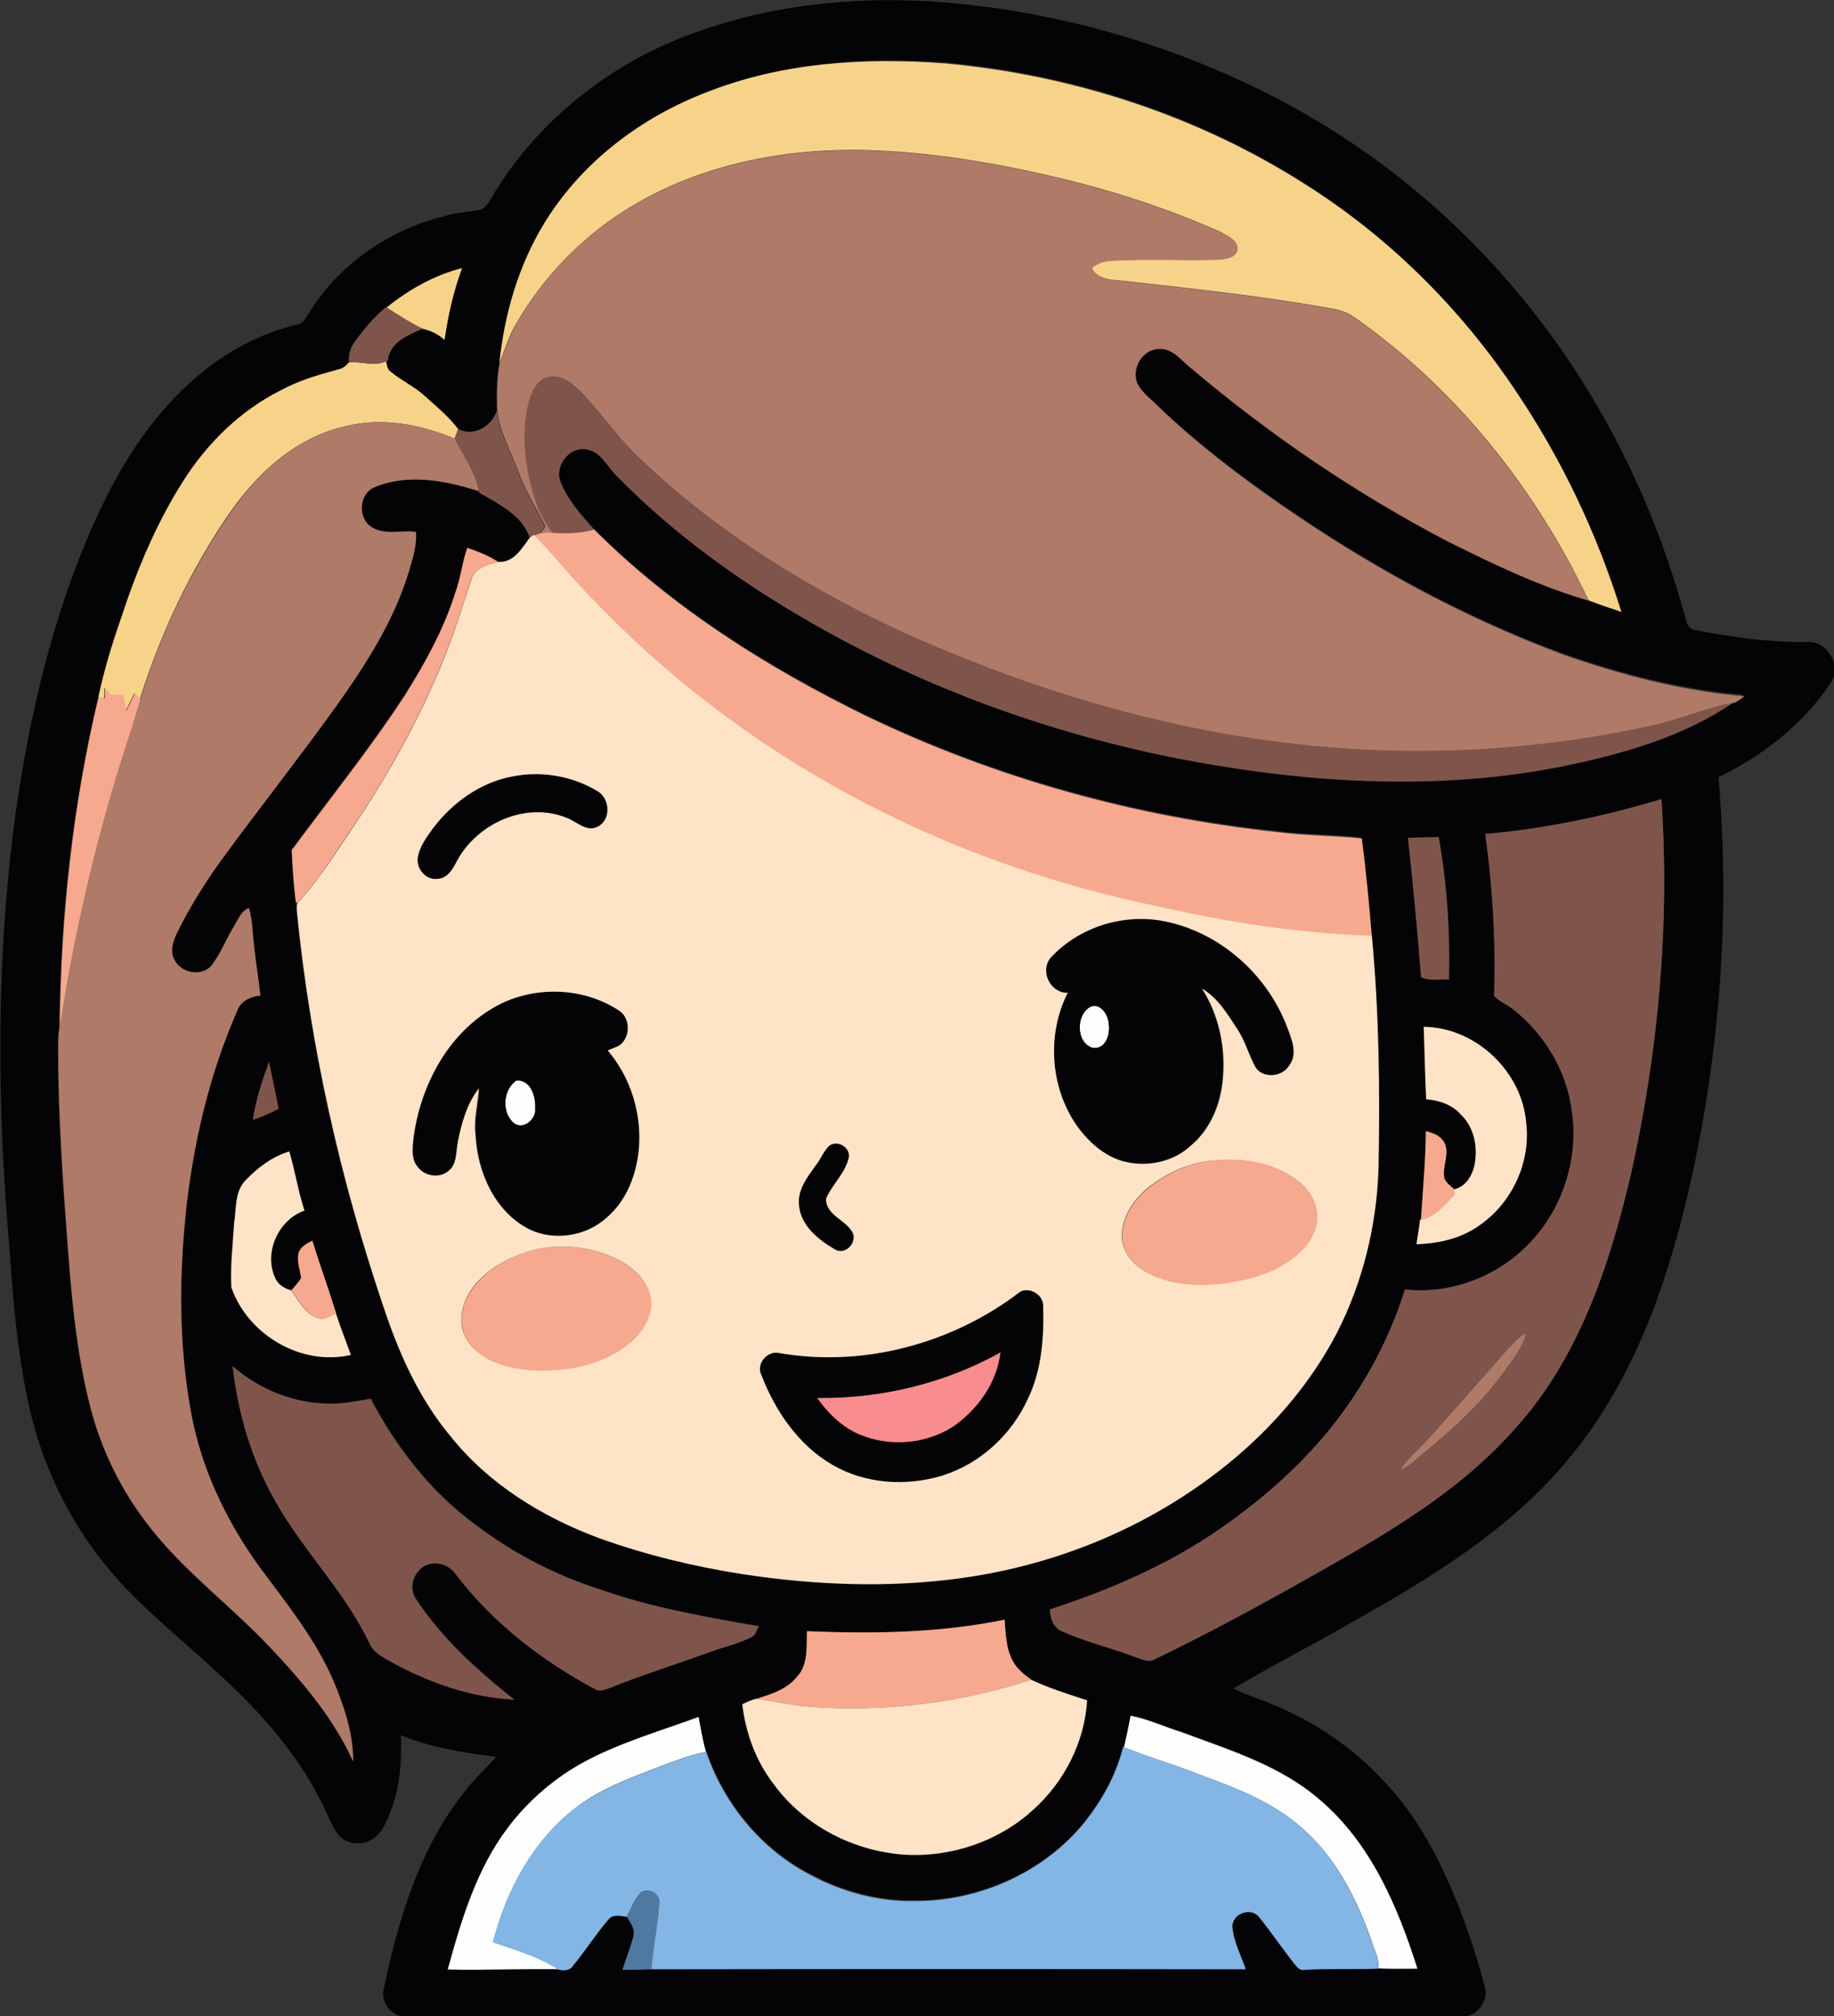 <?xml version="1.0" encoding="iso-8859-1"?>
<!-- Generator: Adobe Illustrator 19.2.0, SVG Export Plug-In . SVG Version: 6.00 Build 0)  -->
<svg version="1.1" id="Layer_1" xmlns="http://www.w3.org/2000/svg" xmlns:xlink="http://www.w3.org/1999/xlink" x="0px" y="0px"
	 viewBox="0 0 604.8 664.9" enable-background="new 0 0 604.8 664.9" xml:space="preserve">
<rect x="0" y="0" width="604.8" height="664.9" fill="#333333" stroke="none"/>
<path fill="#FEFEFE" d="M359.8,331.9c3.2-1.1,5.7,2.9,5.8,5.7c0.6,3.4-1,8.7-5.3,8C354.7,343.8,354.7,334.2,359.8,331.9z"/>
<path fill="#FEFEFE" d="M169.5,370.4c-4.1-3.5-3.7-11,0.8-14.1c4.8-0.3,6.4,5.3,6.2,9.2C176.9,369,172.6,372.7,169.5,370.4z"/>
<path fill="#FEFEFE" d="M193.3,580.6c11.8-6.2,24.7-9.9,37.1-14.4c0.7,3.9,1.4,7.7,2.4,11.5c-5.6,1.1-10.9,3.2-16.2,5.2
	c-9.3,3.6-18.8,7.1-26.7,13.2c-14.1,10.8-22.9,27.3-27.3,44.3c7.3,2.6,15,4.7,21.6,9c-12.2-0.1-24.4,0.3-36.6,0.1
	c4.5-16.4,9.5-33.2,19.9-46.9C174.4,593.5,183.3,586,193.3,580.6z"/>
<path fill="#FEFEFE" d="M372.8,565.8c5.8,1.1,11.2,3.7,16.8,5.4c15.8,5.9,32.6,11,45.6,22.3c16.9,14.3,25.8,35.3,32.3,55.9
	c-4.3,0-8.7,0.1-13-0.1c0.5-3.4-1.4-6.5-2.3-9.6c-4.8-13.6-11.6-27-22.5-36.6c-9.7-8.8-22.1-13.5-34.1-17.9
	c-8.2-3.3-16.7-5.7-24.9-9C371.4,572.7,372.2,569.3,372.8,565.8z"/>
<g>
	<g>
		<path fill="#040306" d="M230.2,10.4c24.3-8.7,50.4-11.4,76-10c39.8,2.6,79,13.5,114.4,31.8c30.7,15.9,58.2,38.1,80.3,64.8
			c25.4,30.4,43.7,66.5,54.3,104.7c0.9,2.2,0.8,6,4,6.1c12.3,2.4,24.8,4.1,37.3,3.9c6.3-0.1,10.8,8,7.3,13.3
			c-9,13.8-22.4,24.1-37.1,31.3c3.8,43.7,0.7,87.9-8.6,130.8c-7.2,33.1-18.3,66.5-40.1,93.1c-19.3,23.8-45.9,40-72.3,54.8
			c-12.8,7.5-26.1,14.1-38.9,21.8c4.2,2.3,8.9,3.4,13.2,5.4c13.8,5.7,26.4,14.3,36.5,25.3c10.3,10.8,17.4,24,23.1,37.6
			c3.9,9.6,7.3,19.5,9.9,29.6c1.8,4.7-2.2,10.2-7.1,10.3c-116,0.1-232,0-348,0.1c-4.5,0.3-8.6-4-8-8.5c5-23.9,12.2-48.4,28.2-67.5
			c2.7-3.5,6.2-6.3,9-9.8c-10.7-1.3-21.4-3-31.4-7.1c0.3,7.9-0.2,16-2.8,23.5c-1.4,3.7-2.7,7.8-5.9,10.3c-3.7,3-10.1,2.4-12.6-1.9
			c-2.2-3.4-3.5-7.3-5.4-10.8c-8.3-16.1-20.6-29.8-34-41.9c-13.6-12.7-28.7-24.1-39.8-39.3C20.4,497,12.7,479.4,9,461
			c-3.3-15.9-4.7-32.2-5.8-48.4c-4.3-48.6-4.6-97.8,2.2-146.2c4.3-29.2,10.9-58.2,22.1-85.7c9.1-22.6,21.7-44.7,41.4-59.7
			c8.7-6.6,18.8-11.6,29.5-14.1c1.4-0.2,2.1-1.6,2.9-2.7c9.7-16.5,26.6-28.3,45.1-32.9c4.1-1.2,8.4-1.4,12.6-2.3
			c2.4-1.7,3.4-4.7,5.1-7.1C179.3,38,203.2,19.7,230.2,10.4z M233.1,30.4c-21.8,8.4-41.3,23.3-53.7,43.3
			c-8.4,14-13.1,30.1-14.8,46.2c-1,5.2-1,10.5-0.8,15.8c-1.8,5.1-7.6,8.5-12.7,5.9c-3.1-4.2-7.1-7.4-10.9-10.8
			c-3.4-3.1-7.6-5.1-11.2-8c-1.3-0.8-1.4-2.3-1.7-3.6l0.5-0.2c0.6-6,6.7-8.5,11.5-10.5c2.7,0.6,5.2,1.8,7.2,3.7
			c1.2-8.1,2.9-16.1,5.8-23.7c-9.2,2.3-17.6,7-24.9,13l-0.2-0.1c-3.9,3.2-7.2,7.1-10.2,11.2c-1.5,2-2.3,4.5-2,7
			c-0.9,1-1.9,2-3.3,2.3c-6.6,1.7-13.2,3.7-19.2,7c-13.3,6.7-24.2,17.5-32.1,30c-8.8,13.9-15.2,29.2-20.3,44.8
			c-3,8.7-5.7,17.4-7.6,26.4l-0.2,0c-8.5,35.6-12.4,72.2-12.8,108.8c-0.4,2.2-0.4,4.5-0.4,6.8c0,17,0.9,33.9,2.1,50.9
			c1.7,22.1,2.8,44.5,8.2,66.2c3.7,15.1,10.7,29.3,20.4,41.4c11.8,14.8,27.2,26.1,40,39.9c10.4,11,20.3,22.9,26.6,36.8
			c-0.1-9.3-3-18.3-6.6-26.8c-6-13.8-15.5-25.5-24.4-37.5c-10.7-14.9-18.8-31.8-22.3-49.8c-4.4-23.2-4.2-47.1-1.5-70.6
			c2.6-21.5,7.8-42.9,16.5-62.8c1.2-3.3,4.5-4.8,7.7-5.1c-0.8-6.9-1.9-13.7-2.5-20.6c-0.2-2.8-0.6-5.6-1.3-8.3c-2.6,1-3.5,3.9-4.9,6
			c-2.5,4.2-4.3,8.8-7.2,12.7c-3.2,4.1-10.4,2.9-12.5-1.7c-1.5-2.8-0.4-6.1,0.9-8.8c4.3-8.7,9.5-16.9,15.2-24.8
			c12.2-16.7,25.1-33,37.2-49.8c9.9-13.9,19.3-28.5,24.2-45c1.2-4.1,2.5-8.2,2.2-12.6c-4.8-0.7-10.1,1.1-14.5-1.5
			c-4.8-2.8-4.4-11.1,0.8-13.2c11-4.7,23.5-2.2,34.5,1.3l0.1,0.3c6.4,3.7,14.2,7.4,16.7,14.9c-2.6,3.5-5.3,8.5-10.5,7.9
			c-3.1-2.1-6.6-3.4-10.1-4.6c-1.7,4.9-2.2,10.1-4,14.9c-3.8,12.1-10,23.3-16.8,33.9c-11.5,17.6-24.8,34-37.2,50.9
			c0.3,5.8,0.7,11.6,1.4,17.3l0.5,0l-0.3,0.7c0,0.5,0,1.4,0,1.9c4.4,44.6,14.3,88.6,28.7,131c5,15.1,11.5,29.9,21.8,42.1
			c12.6,15.9,30.3,26.8,49.1,33.8c15.4,5.5,31.3,9.5,47.4,11.9c23.6,3.6,47.7,4.6,71.4,1.4c20.9-2.8,41.4-9.2,60.1-19
			c26.7-14,50.4-34.8,64.4-61.8c8.7-16.8,13.3-35.5,13.8-54.4c0.5-25.6,0.2-51.2-2.2-76.7c-1-10.8-1.9-21.6-3.3-32.3
			c-9.2-1-18.6-0.9-27.8-2.1c-47-5-93.1-17.8-135.7-38.3c-32.6-16-63.9-35.7-89.7-61.5c-4.2-4.8-8.7-9.8-11-15.8
			c-2-5.1,2.8-11.4,8.4-10.6c5,0.6,7,5.8,10.3,8.9c18.9,19.4,41.2,35.3,64.6,48.6c37.5,21.6,78.7,36.4,121.1,44.6
			c43.4,8.4,88.6,11,131.9,1.2c17.6-4,35.4-9.5,50.5-19.8c1.3-0.5,2.3-1.5,3.5-2.2c-20.4-1.7-40.3-6.9-59.5-13.6
			c-33.1-12.2-64.3-29.4-93.3-49.5c-14.2-9.9-28.1-20.4-40.5-32.4c-2.4-2.3-5.1-4.4-6.8-7.4c-2.3-4.9,1.6-11.6,7.1-11.6
			c4.4-0.2,7.1,3.8,10.3,6.2c26,22,54.5,41.3,84.7,57.2c15.1,7.5,30.4,14.9,46.6,19.6c3.5,1.4,7.2,2.6,10.8,3.8
			c-8-25.8-19.7-50.4-34.8-72.8c-18.1-27-41.6-50.4-69-67.9c-35.7-22.9-77.3-36.4-119.5-40.2C285,18.9,257.8,20.6,233.1,30.4z
			 M489.8,275c2.5,17.7,3.5,35.6,2.9,53.5c1.9,2,4.7,3,6.8,4.8c9.9,8,16.9,19.6,18.7,32.2c2.8,16.5-3,34.3-15.2,45.9
			c-10.3,10.1-25.2,15.4-39.7,13.9c-5.6,17.8-14.8,34.3-26.8,48.5c-10.8,12.6-23.6,23.4-37.4,32.6c-16.3,10.7-34.4,18.4-52.9,24.4
			c0.1,2.8,1,5.8,3.8,7.1c7.8,3.6,16.3,5.5,24.3,8.6c2.1,0.6,4.5,2.1,6.6,0.7c15.1-7.3,29.9-15.2,44.6-23.4
			c26.4-15,53.9-29.6,74.2-52.7c21-23.2,31-53.7,38.1-83.6c9.1-40.6,12.9-82.4,10.1-123.9C528.9,269.2,509.5,273.3,489.8,275z
			 M464.3,276.3c1.7,15.3,3.1,30.6,4.4,46c2.7,1.3,6.1,0.5,9.2,0.8c0.4-15.7-0.7-31.5-3.4-47C471,276.1,467.6,276.1,464.3,276.3z
			 M469.5,338.6c0.3,8,0.4,16,0.9,23.9c4.3,0.4,8.7,1.8,11.6,5.2c4.3,4.3,5.5,10.9,4.3,16.7c-0.9,3.4-3,6.9-6.7,7.8
			c-1.2-1.1-2.7-2.1-3.3-3.7c-0.8-3.9,2.1-8.2-0.1-11.9c-1.2-2.2-3.7-3-6-3.6c0,9.7-1,19.4-1.7,29.1l-0.2,0
			c-0.3,2.7-0.8,5.4-1.2,8.1c7.5-0.2,15.2-2,21.3-6.6c10.4-7.4,16.4-20.6,14.9-33.3C502,353.4,486.7,338.8,469.5,338.6z M83.4,369.3
			c2.9-1.1,5.8-2.3,8.5-3.6c-1-5.2-2.1-10.4-3.2-15.5C86.5,356.4,84.3,362.7,83.4,369.3z M81,389.2c-3.7,3.8-3.1,9.4-3.8,14.2
			c-0.5,7-1.3,14-0.9,21.1c5.3,15.6,23.1,26,39.4,22.3c-1.6-4.5-3.3-9-4.9-13.6c-2.5-8.1-5.4-16-7.9-24.1c-1.9,1-4.1,2.2-4.6,4.4
			c-0.4,2.7,0.6,5.3,0.9,8c-0.9,1.5-2.1,2.7-3.2,4c-2.3-0.6-4.6-2-5.4-4.4c-3.7-8.3,1.3-18.9,9.8-21.9c-2.1-6.4-3-13-5-19.5
			C89.8,381.4,85,385.1,81,389.2z M76.7,450.5c1.8,15.5,6.2,30.8,14.2,44.3c9.1,16.5,22.9,29.9,31.1,47c1.3,3.3,4.7,4.8,7.6,6.4
			c12.3,6.7,26,11.5,40.1,12.2c-12.1-9.6-23.8-20.1-32.3-33c-2.9-4-0.6-10.2,4-11.6c3.4-1,7.2,0.5,9.2,3.4
			c12.2,15.9,28.5,28.4,46.1,37.9c1.5,0.8,3.2-0.2,4.7-0.6c10.9-4.4,22.1-7.9,33.2-11.9c4.4-1.6,9.1-2.6,13.3-4.8
			c1.5-0.6,1.7-2.4,2.5-3.6c-17.7-3-35.6-6.2-52.6-12.2c-14.7-4.7-28.6-11.9-40.8-21.2c-14.7-10.7-26.2-25.5-34.6-41.6
			c-4.6,0.7-9.2,1.8-13.9,1.6C96.7,462.7,85.4,458.1,76.7,450.5z M266.1,537.9c-0.1,5.1,0.5,11-3.4,15c-3.4,4.2-8.6,5.7-13.5,7.3
			c-1.6,0.4-3,1.1-4.5,1.8c1.1,9.5,4.6,18.8,10.4,26.4c10,13.7,26.3,22.1,43.2,23.2c15.3,0.9,31-4.4,42.3-14.8
			c10.2-9.2,17-22.4,17.8-36.1c-6.3-2-12.6-4-18.5-6.8l0.1,0c-2.4-1.7-4.7-3.5-6.1-6.2c-2.3-4.1-2.3-9-2.7-13.6
			C309.8,538.5,287.9,538.9,266.1,537.9z M193.3,580.6c-10.1,5.3-19,12.9-25.8,22c-10.4,13.7-15.4,30.5-19.9,46.9
			c12.2,0.2,24.4-0.2,36.6-0.1c1.6,0.5,3.8,0.5,4.8-1.2c4.1-5,7.6-10.5,11.8-15.4c1.5-1.8,4-1,6-0.8c1,1.9,2.7,3.9,2.1,6.3
			c-0.9,3.8-2.5,7.4-3.6,11.2c3.2,0,6.4,0,9.5-0.2c65.4-0.1,130.8-0.1,196.1,0c-1.6-4.6-4.1-9-4.4-14c-0.1-4.5,6.2-6.7,8.9-3.1
			c4,5,7.6,10.4,11.6,15.4c0.8,0.9,1.7,2.2,3.1,1.9c8.1-0.5,16.3-0.1,24.4-0.4c4.3,0.2,8.7,0.1,13,0.1
			c-6.5-20.6-15.5-41.6-32.3-55.9c-13-11.3-29.8-16.4-45.6-22.3c-5.6-1.8-11-4.3-16.8-5.4c-0.6,3.5-1.4,6.9-2.2,10.3l-0.2-0.1
			c-2.3,9.4-7.2,18-13.2,25.5c-13.4,16.1-34.2,25.3-55.1,25.3c-12.3,0.3-24.5-3.1-35.3-8.9c-15.9-8.4-28-23.3-33.8-40.2l-0.2,0
			c-1-3.8-1.7-7.7-2.4-11.5C218,570.7,205.1,574.4,193.3,580.6z"/>
	</g>
	<path fill="#040306" d="M168.7,256.1c9.5-2,19.8-0.3,28.1,4.7c4.2,2.3,4.8,9.3,0.4,11.7c-3.6,2.2-7.1-1.6-10.4-2.8
		c-13.5-5.5-29.5,1.8-36.2,14.2c-1.3,2.6-3.1,5.8-6.4,5.9c-3.9,0.6-7.2-3.5-6.5-7.2c0.7-3.6,3-6.6,5.1-9.6
		C149.3,264.7,158.3,258,168.7,256.1z"/>
	<g>
		<path fill="#040306" d="M346.5,315.8c8.9-9.7,22.8-14.4,35.8-12.3c18.9,3.1,35.2,17.3,42,35c1.5,4,3.7,8.9,0.8,12.8
			c-2.3,3.9-8.7,4.5-11.2,0.6c-2.3-3.9-3.3-8.5-5.8-12.3c-3.2-5-6.4-10.5-11.8-13.6c5.5,8.6,7.8,19.2,6.9,29.4
			c-0.7,8.4-4,16.9-10.6,22.4c-5.9,5.5-14.8,7.1-22.5,5.1c-6.4-1.9-11.5-6.6-15.3-12c-8.6-12.6-9.7-29.8-2.8-43.5
			C346.3,327.5,342.8,320.2,346.5,315.8z M359.8,331.9c-5,2.4-5.1,12,0.5,13.6c4.3,0.7,6-4.6,5.3-8
			C365.5,334.7,363,330.8,359.8,331.9z"/>
	</g>
	<g>
		<path fill="#040306" d="M161.1,333.3c12.8-8.4,30.5-8.3,43.3,0.1c3.8,2.5,3.7,8.8,0.1,11.4c-1.2,0.8-2.6,1.2-3.9,1.7
			c7.5,8.8,11.1,20.6,10.3,32.1c-0.7,8.5-3.9,17.3-10.5,22.9c-6.8,6.3-17.5,8-25.8,3.9c-11.3-5.8-17-18.8-17.6-31
			c-0.6-5.2,0.9-10.2,1.1-15.4c-3.8,5-5.7,11.3-6.9,17.5c-0.8,3.3-0.2,7.5-3.2,9.8c-3,2.5-7.7,1.8-10-1.3c-2.3-2.6-1.8-6.4-1.5-9.5
			C138.5,358.9,146.8,342.4,161.1,333.3z M169.5,370.4c3.2,2.3,7.4-1.4,7-4.9c0.2-3.9-1.4-9.4-6.2-9.2
			C165.8,359.4,165.3,366.9,169.5,370.4z"/>
	</g>
	<path fill="#040306" d="M273.6,377.7c2.6-1.7,6.5,0.5,6.3,3.7c-1,5.4-5.5,9.1-7.6,14c0,5.5,6.6,6.9,8.8,11.2
		c1.6,3.3-2.4,7.4-5.7,5.6c-5.4-3.2-11.4-7.8-12-14.6c-0.5-5.1,2.8-9.3,5.5-13.2C270.7,382.2,271.6,379.5,273.6,377.7z"/>
	<g>
		<path fill="#040306" d="M336.5,425.9c3.2-1.5,7.4,1,7.5,4.5c0.4,10.4-0.4,21.3-5,30.8c-5.4,12-16,21.7-28.6,25.5
			c-11.8,3.5-25.1,2.6-35.8-3.6c-11.2-6.5-18.9-17.8-23.5-29.6c-1.9-3.8,1.9-8.4,6-7.3C284.9,451,314.3,442.9,336.5,425.9z
			 M269.5,461c4,5.6,9.1,10.5,15.8,12.6c9.5,3.4,20.5,2.3,29-3.2c8.2-5.6,14.5-14.4,15.7-24.5C311.6,456.2,290.5,461.3,269.5,461z"
			/>
	</g>
</g>
<g>
	<path fill="#F6D389" d="M233.1,30.4c24.8-9.8,51.9-11.5,78.3-9.5c42.2,3.8,83.8,17.3,119.5,40.2c27.5,17.4,51,40.9,69,67.9
		c15.1,22.4,26.8,47,34.8,72.8c-3.6-1.2-7.2-2.4-10.8-3.8c-17.4-36.7-43.6-69.7-77-93.2c-2-1.5-4.4-2.4-6.8-2.9
		c-23.1-4.2-46.5-6.7-69.9-9.3c-3.7-0.4-8.2-0.3-10.2-4.2c2-1.8,4.6-2.5,7.2-2.5c11.3-0.6,22.6,0,34-0.3c2.5-0.2,6.1-0.3,6.9-3.3
		c0.1-3.2-3.5-4.6-5.8-5.9c-16.9-7.5-34.5-13.3-52.5-17.6c-20.8-5-42.1-8.6-63.5-9.3c-28-0.8-56.9,4.9-80.7,20.2
		c-14.3,9.1-26.3,21.6-34.9,36.2c-2.7,4.3-4.2,9.2-6,13.9c1.6-16.2,6.3-32.3,14.8-46.2C191.7,53.6,211.3,38.7,233.1,30.4z"/>
	<path fill="#F6D389" d="M127.5,101.4c7.3-5.9,15.8-10.7,24.9-13c-2.9,7.7-4.6,15.6-5.8,23.7c-2-1.9-4.5-3.1-7.2-3.7
		C135.2,106.5,131.3,103.9,127.5,101.4z"/>
	<path fill="#F6D389" d="M115.1,119.5c4.1-0.4,8.4,1.5,12.2-0.4c0.3,1.3,0.4,2.8,1.7,3.6c3.5,2.9,7.8,4.8,11.2,8
		c3.8,3.4,7.8,6.7,10.9,10.8c-0.4,1-0.8,2.1-1.2,3.1c-11.2-4.6-23.7-7.1-35.7-4.1c-16.5,3.5-29.5,15.6-38.8,29.1
		c-12.8,18.7-22.5,39.4-29.3,61c-0.6-0.7-1.2-1.3-1.8-2c-1,1.9-1.9,3.9-2.9,5.9c-0.3-1.8-0.5-3.6-0.8-5.4c-1.4,0-2.8,0-4.2,0
		c-0.7-0.8-1.3-1.5-2-2.2c0,1.1-0.1,2.3-0.1,3.4c-0.5-0.1-1.4-0.3-1.9-0.3c1.9-9,4.6-17.8,7.6-26.4c5.1-15.6,11.5-30.9,20.3-44.8
		c7.9-12.5,18.8-23.3,32.1-30c6-3.3,12.6-5.2,19.2-7C113.2,121.5,114.2,120.5,115.1,119.5z"/>
</g>
<g>
	<path fill="#AF7A67" d="M205.6,69.8c23.8-15.3,52.7-21,80.7-20.2c21.4,0.7,42.7,4.3,63.5,9.3c18,4.3,35.6,10.1,52.5,17.6
		c2.4,1.3,6,2.6,5.8,5.9c-0.7,3-4.4,3.1-6.9,3.3c-11.3,0.3-22.7-0.3-34,0.3c-2.6,0-5.3,0.7-7.2,2.5c2,3.8,6.5,3.8,10.2,4.2
		c23.4,2.6,46.8,5.1,69.9,9.3c2.4,0.5,4.8,1.4,6.8,2.9c33.3,23.5,59.5,56.5,77,93.2c-16.2-4.7-31.6-12.1-46.6-19.6
		c-30.2-15.8-58.6-35.1-84.7-57.2c-3.1-2.4-5.9-6.5-10.3-6.2c-5.6,0-9.4,6.6-7.1,11.6c1.6,3,4.4,5,6.8,7.4
		c12.5,12,26.3,22.6,40.5,32.4c28.9,20.1,60.1,37.2,93.3,49.5c19.2,6.7,39.1,11.9,59.5,13.6c-1.2,0.8-2.2,1.7-3.5,2.2
		c-9.4,1.7-18.2,5.8-27.6,7.7c-41.9,9.2-85.5,10.7-127.9,4.5c-41.8-5.9-82.5-19-120.8-36.5c-31.6-14.9-61.6-33.8-86.6-58.3
		c-6.1-6.3-11.2-13.5-17.2-19.8c-2.8-2.6-6-5.8-10.2-5.1c-4.5,0.7-6.2,5.5-7.2,9.3c-2.4,10.8-0.7,22.1,2.8,32.4
		c1.2,3.5,3.3,6.7,5.3,9.8c-1.3-0.1-2.7-0.1-4-0.1c0.4-0.5,1.1-1.6,1.5-2.1c-2.9-5.9-6.6-11.5-8.8-17.7c-2.4-6.7-6.2-13.1-7.1-20.3
		c-0.1-5.3-0.2-10.6,0.8-15.8c1.8-4.7,3.4-9.6,6-13.9C179.3,91.4,191.3,78.8,205.6,69.8z"/>
	<path fill="#AF7A67" d="M114.3,140.5c12-3,24.4-0.4,35.7,4.1c2.8,5.7,6.8,11.1,8,17.4c-11-3.5-23.4-6-34.5-1.3
		c-5.2,2.1-5.6,10.4-0.8,13.2c4.4,2.7,9.7,0.8,14.5,1.5c0.3,4.3-1,8.5-2.2,12.6c-4.9,16.5-14.3,31.1-24.2,45
		c-12.1,16.8-24.9,33.1-37.2,49.8c-5.7,7.8-10.9,16.1-15.2,24.8c-1.3,2.7-2.4,6-0.9,8.8c2.1,4.6,9.4,5.9,12.5,1.7
		c2.9-4,4.7-8.6,7.2-12.7c1.4-2.2,2.3-5,4.9-6c0.8,2.7,1.1,5.5,1.3,8.3c0.5,6.9,1.7,13.7,2.5,20.6c-3.2,0.3-6.6,1.8-7.7,5.1
		c-8.7,19.9-13.9,41.3-16.5,62.8c-2.7,23.4-2.9,47.3,1.5,70.6c3.5,18.1,11.6,35,22.3,49.8c8.9,12,18.4,23.7,24.4,37.5
		c3.6,8.5,6.6,17.5,6.6,26.8c-6.3-13.9-16.2-25.7-26.6-36.8c-12.8-13.8-28.3-25.1-40-39.9c-9.7-12.1-16.7-26.3-20.4-41.4
		c-5.4-21.6-6.5-44-8.2-66.2c-1.2-16.9-2.1-33.9-2.1-50.9c0-2.3,0-4.5,0.4-6.8c5.1-33,12.8-65.8,23.4-97.5c1.1-3.5,2.2-7.1,3.2-10.6
		c6.7-21.6,16.5-42.3,29.3-61C84.8,156.1,97.8,144,114.3,140.5z"/>
	<path fill="#AF7A67" d="M491.8,451c3.7-4,6.9-8.6,11.5-11.6c-0.9,4.7-4.1,8.5-6.8,12.3c-7,9.8-15.8,18.2-25.1,25.9
		c-3.2,2.5-6,5.6-9.7,7.3c2.1-3.8,5.6-6.3,8.4-9.5C477.5,467.4,484.5,459.1,491.8,451z"/>
</g>
<g>
	<path fill="#7F554B" d="M127.3,101.3l0.2,0.1c3.9,2.5,7.8,5,11.9,7c-4.8,2-10.9,4.4-11.5,10.5l-0.5,0.2c-3.8,1.9-8.2,0-12.2,0.4
		c-0.4-2.5,0.4-5,2-7C120.1,108.4,123.4,104.5,127.3,101.3z"/>
	<path fill="#7F554B" d="M174.1,133.5c1-3.8,2.7-8.7,7.2-9.3c4.1-0.7,7.4,2.5,10.2,5.1c6.1,6.3,11.2,13.5,17.2,19.8
		c25,24.5,55.1,43.4,86.6,58.3c38.4,17.5,79,30.6,120.8,36.5c42.4,6.2,86,4.6,127.9-4.5c9.4-1.9,18.2-6,27.6-7.7
		c-15,10.3-32.8,15.8-50.5,19.8c-43.4,9.8-88.6,7.1-131.9-1.2c-42.4-8.3-83.6-23.1-121.1-44.6c-23.5-13.4-45.7-29.3-64.6-48.6
		c-3.3-3.1-5.3-8.3-10.3-8.9c-5.5-0.9-10.3,5.4-8.4,10.6c2.3,6.1,6.7,11,11,15.8c-4.5,1.3-9.1,1.4-13.7,1.1
		c-2.1-3.1-4.1-6.3-5.3-9.8C173.3,155.5,171.7,144.2,174.1,133.5z"/>
	<path fill="#7F554B" d="M151.1,141.5c5.1,2.6,10.9-0.8,12.7-5.9c0.9,7.2,4.7,13.5,7.1,20.3c2.2,6.2,5.8,11.8,8.8,17.7
		c-0.4,0.5-1.1,1.5-1.5,2.1c-0.6,0.2-1.7,0.6-2.2,0.8c-0.3,0.2-1,0.7-1.3,0.9c-2.4-7.5-10.3-11.2-16.7-14.9L158,162
		c-1.2-6.4-5.2-11.7-8-17.4C150.3,143.6,150.7,142.5,151.1,141.5z"/>
	<g>
		<path fill="#7F554B" d="M489.8,275c19.7-1.7,39.2-5.8,58.1-11.5c2.8,41.5-1,83.3-10.1,123.9c-7,29.9-17.1,60.4-38.1,83.6
			c-20.3,23.1-47.8,37.8-74.2,52.7c-14.7,8.2-29.5,16.1-44.6,23.4c-2.1,1.3-4.5-0.1-6.6-0.7c-8-3.1-16.5-5-24.3-8.6
			c-2.8-1.2-3.6-4.3-3.8-7.1c18.5-6,36.6-13.7,52.9-24.4c13.8-9.2,26.6-19.9,37.4-32.6c12-14.2,21.3-30.8,26.8-48.5
			c14.4,1.6,29.3-3.7,39.7-13.9c12.1-11.6,18-29.4,15.2-45.9c-1.8-12.6-8.9-24.2-18.7-32.2c-2.1-1.8-4.9-2.8-6.8-4.8
			C493.3,310.6,492.2,292.7,489.8,275z M491.8,451c-7.3,8.1-14.3,16.4-21.7,24.4c-2.8,3.1-6.3,5.7-8.4,9.5c3.7-1.7,6.5-4.8,9.7-7.3
			c9.3-7.6,18-16.1,25.1-25.9c2.7-3.8,5.9-7.6,6.8-12.3C498.7,442.4,495.5,447,491.8,451z"/>
	</g>
	<path fill="#7F554B" d="M464.3,276.3c3.4-0.1,6.7-0.2,10.1-0.3c2.8,15.5,3.8,31.3,3.4,47c-3-0.2-6.4,0.6-9.2-0.8
		C467.4,306.9,466,291.6,464.3,276.3z"/>
	<path fill="#7F554B" d="M83.4,369.3c0.9-6.6,3.1-12.9,5.3-19.2c1.1,5.2,2.2,10.4,3.2,15.5C89.2,367.1,86.3,368.3,83.4,369.3z"/>
	<path fill="#7F554B" d="M76.7,450.5c8.7,7.6,20,12.2,31.6,12.4c4.7,0.1,9.3-0.9,13.9-1.6c8.4,16.1,19.9,30.8,34.6,41.6
		c12.3,9.3,26.2,16.5,40.8,21.2c17,6,34.8,9.1,52.6,12.2c-0.8,1.2-1,3-2.5,3.6c-4.2,2.2-8.9,3.1-13.3,4.8
		c-11.1,4-22.3,7.5-33.2,11.9c-1.5,0.4-3.2,1.4-4.7,0.6c-17.6-9.4-33.9-21.9-46.1-37.9c-2-3-5.8-4.5-9.2-3.4
		c-4.6,1.4-6.9,7.7-4,11.6c8.6,12.9,20.2,23.4,32.3,33c-14.1-0.7-27.8-5.5-40.1-12.2c-2.9-1.7-6.3-3.2-7.6-6.4
		c-8.1-17.1-21.9-30.5-31.1-47C82.9,481.3,78.5,466,76.7,450.5z"/>
</g>
<g>
	<path fill="#F6A98E" d="M182.2,175.7c4.6,0.3,9.3,0.2,13.7-1.1c25.8,25.8,57,45.5,89.7,61.5c42.6,20.5,88.7,33.3,135.7,38.3
		c9.2,1.2,18.5,1.1,27.8,2.1c1.4,10.7,2.4,21.5,3.3,32.3c-23.3-0.9-46.4-4.4-69.1-9.4c-38-7.8-74.9-21.1-108.6-40.1
		c-32-18-61.1-41.2-85.7-68.4c-4.3-4.8-8.4-9.8-13-14.3c0.6-0.2,1.7-0.6,2.2-0.8C179.5,175.6,180.9,175.6,182.2,175.7z"/>
	<path fill="#F6A98E" d="M150.1,195.6c1.8-4.9,2.3-10.1,4-14.9c3.5,1.2,7,2.5,10.1,4.6c-3.5,1.1-8.1,2.1-9,6.2
		c-2.7,8.7-5.6,17.5-9,26c-7.8,19.2-17.9,37.4-29.4,54.6c-6,8.7-11.5,17.9-18.7,25.6l-0.5,0c-0.8-5.7-1.1-11.5-1.4-17.3
		c12.5-16.9,25.7-33.3,37.2-50.9C140.1,218.8,146.3,207.7,150.1,195.6z"/>
	<path fill="#F6A98E" d="M34.6,226.9c0.6,0.7,1.3,1.5,2,2.2c1.4,0,2.8,0,4.2,0c0.3,1.8,0.5,3.6,0.8,5.4c1-2,1.9-3.9,2.9-5.9
		c0.6,0.6,1.2,1.3,1.8,2c-1,3.5-2.1,7.1-3.2,10.6c-10.6,31.8-18.3,64.5-23.4,97.5c0.4-36.6,4.3-73.2,12.8-108.8l0.2,0
		c0.5,0.1,1.4,0.3,1.9,0.3C34.5,229.1,34.5,228,34.6,226.9z"/>
	<path fill="#F6A98E" d="M470.2,373c2.3,0.6,4.7,1.4,6,3.6c2.1,3.7-0.7,8,0.1,11.9c0.6,1.6,2.1,2.6,3.3,3.7c0.1,0.4,0.2,1.2,0.3,1.6
		c-3.2,3.4-6.4,7.6-11.3,8.4C469.2,392.5,470.1,382.8,470.2,373z"/>
	<path fill="#F6A98E" d="M398.5,382.9c10.4-1.4,21.9,0.1,30.2,7.1c3.7,3,6.2,7.7,5.8,12.5c-0.6,4.8-3.5,9-7.2,11.9
		c-6.7,5.5-15.5,7.8-23.9,9c-8.7,0.9-18.1,0.5-25.8-4.1c-4.1-2.5-7.5-6.7-7.6-11.7c0.2-6.8,4.5-12.8,9.8-16.7
		C385.2,386.8,391.7,383.8,398.5,382.9z"/>
	<path fill="#F6A98E" d="M98.4,413.5c0.5-2.3,2.7-3.4,4.6-4.4c2.5,8.1,5.4,16,7.9,24.1c-1.8,0.7-3.6,2.3-5.7,1.5
		c-4.5-1.2-6.5-5.8-9.1-9.2c1.1-1.3,2.3-2.6,3.2-4C99,418.8,97.9,416.2,98.4,413.5z"/>
	<path fill="#F6A98E" d="M177.6,411.8c9.4-1.8,19.5-0.3,27.8,4.5c4.5,2.7,8.6,6.9,9.4,12.3c0.6,4.9-2,9.6-5.4,13
		c-5.6,5.6-13.4,8.3-21.1,9.8c-8.6,1.1-17.7,1.3-25.7-2.4c-4.6-2-8.8-5.6-10-10.6c-1.5-5.7,1.2-11.5,5-15.6
		C162.7,416.9,170.1,413.6,177.6,411.8z"/>
	<path fill="#F6A98E" d="M266.1,537.9c21.8,0.9,43.8,0.6,65.2-3.8c0.4,4.6,0.4,9.4,2.7,13.6c1.4,2.6,3.7,4.5,6.1,6.2l-0.1,0
		c-23.6,7.7-48.6,10.8-73.3,8.9c-5.9-0.5-11.6-1.8-17.4-2.5c4.9-1.6,10.1-3.1,13.5-7.3C266.6,549,265.9,543,266.1,537.9z"/>
</g>
<g>
	<g>
		<path fill="#FFE3C6" d="M174.7,177.3c0.3-0.2,1-0.7,1.3-0.9c4.6,4.5,8.7,9.5,13,14.3c24.6,27.2,53.7,50.4,85.7,68.4
			c33.8,19.1,70.7,32.4,108.6,40.1c22.7,5.1,45.8,8.6,69.1,9.4c2.4,25.5,2.7,51.1,2.2,76.7c-0.6,18.9-5.2,37.6-13.8,54.4
			c-14.1,26.9-37.8,47.8-64.4,61.8c-18.7,9.8-39.2,16.2-60.1,19c-23.7,3.2-47.8,2.2-71.4-1.4c-16.1-2.5-32.1-6.4-47.4-11.9
			c-18.8-7-36.5-17.9-49.1-33.8c-10.2-12.3-16.8-27.1-21.8-42.1c-14.4-42.4-24.3-86.4-28.7-131c0-0.5,0-1.4,0-1.9l0.3-0.7
			c7.2-7.8,12.8-16.9,18.7-25.6c11.5-17.2,21.6-35.4,29.4-54.6c3.4-8.5,6.2-17.3,9-26c0.9-4.2,5.5-5.2,9-6.2
			C169.4,185.7,172.1,180.8,174.7,177.3z M168.7,256.1c-10.4,2-19.5,8.6-25.8,16.9c-2.1,2.9-4.4,5.9-5.1,9.6
			c-0.7,3.7,2.6,7.8,6.5,7.2c3.3-0.1,5.1-3.3,6.4-5.9c6.7-12.4,22.7-19.7,36.2-14.2c3.3,1.2,6.8,5,10.4,2.8
			c4.4-2.4,3.8-9.4-0.4-11.7C188.5,255.8,178.2,254.1,168.7,256.1z M346.5,315.8c-3.7,4.4-0.2,11.7,5.6,11.6
			c-6.9,13.6-5.8,30.9,2.8,43.5c3.8,5.4,8.9,10.1,15.3,12c7.7,2.1,16.5,0.5,22.5-5.1c6.6-5.5,10-14,10.6-22.4
			c0.9-10.2-1.4-20.8-6.9-29.4c5.3,3.1,8.5,8.6,11.8,13.6c2.5,3.8,3.6,8.3,5.8,12.3c2.5,3.9,8.9,3.3,11.2-0.6
			c2.9-3.9,0.7-8.8-0.8-12.8c-6.8-17.8-23.1-31.9-42-35C369.3,301.5,355.4,306.1,346.5,315.8z M161.1,333.3
			c-14.3,9.1-22.6,25.6-24.8,42.1c-0.3,3.2-0.8,6.9,1.5,9.5c2.3,3,7.1,3.7,10,1.3c3-2.2,2.5-6.5,3.2-9.8c1.2-6.1,3-12.5,6.9-17.5
			c-0.3,5.1-1.8,10.2-1.1,15.4c0.6,12.2,6.3,25.2,17.6,31c8.3,4.1,19,2.4,25.8-3.9c6.6-5.7,9.8-14.4,10.5-22.9
			c0.9-11.5-2.8-23.3-10.3-32.1c1.3-0.6,2.7-1,3.9-1.7c3.6-2.6,3.7-8.9-0.1-11.4C191.6,324.9,173.9,324.9,161.1,333.3z M273.6,377.7
			c-2,1.8-2.9,4.5-4.6,6.6c-2.8,3.9-6.1,8.1-5.5,13.2c0.6,6.8,6.5,11.4,12,14.6c3.3,1.8,7.2-2.3,5.7-5.6c-2.2-4.3-8.8-5.7-8.8-11.2
			c2.1-4.9,6.6-8.6,7.6-14C280.1,378.2,276.3,376,273.6,377.7z M398.5,382.9c-6.8,0.8-13.3,3.8-18.8,7.9c-5.3,3.9-9.6,9.9-9.8,16.7
			c0.1,5,3.4,9.2,7.6,11.7c7.7,4.6,17.1,5,25.8,4.1c8.5-1.2,17.2-3.4,23.9-9c3.7-2.9,6.7-7.1,7.2-11.9c0.4-4.8-2.1-9.5-5.8-12.5
			C420.4,383.1,408.9,381.5,398.5,382.9z M177.6,411.8c-7.5,1.8-14.9,5.1-20.1,10.9c-3.8,4.1-6.4,10-5,15.6c1.2,5,5.5,8.6,10,10.6
			c8,3.6,17.2,3.5,25.7,2.4c7.6-1.4,15.4-4.2,21.1-9.8c3.4-3.4,6-8.1,5.4-13c-0.8-5.4-4.8-9.6-9.4-12.3
			C197.1,411.5,187,410,177.6,411.8z M336.5,425.9c-22.2,17.1-51.6,25.1-79.4,20.3c-4-1-7.9,3.5-6,7.3c4.6,11.9,12.3,23.2,23.5,29.6
			c10.7,6.2,24,7.1,35.8,3.6c12.6-3.8,23.2-13.5,28.6-25.5c4.6-9.5,5.3-20.4,5-30.8C343.9,426.9,339.7,424.4,336.5,425.9z"/>
	</g>
	<path fill="#FFE3C6" d="M469.5,338.6c17.2,0.2,32.5,14.8,33.8,31.8c1.5,12.7-4.5,25.9-14.9,33.3c-6.1,4.6-13.8,6.4-21.3,6.6
		c0.4-2.7,0.9-5.4,1.2-8.1l0.2,0c4.9-0.8,8.1-5,11.3-8.4c-0.1-0.4-0.2-1.2-0.3-1.6c3.7-0.8,5.9-4.3,6.7-7.8
		c1.2-5.8,0.1-12.4-4.3-16.7c-2.9-3.4-7.3-4.9-11.6-5.2C469.9,354.6,469.8,346.6,469.5,338.6z"/>
	<path fill="#FFE3C6" d="M81,389.2c4-4.2,8.8-7.8,14.4-9.5c1.9,6.4,2.9,13.1,5,19.5c-8.5,3-13.4,13.6-9.8,21.9
		c0.9,2.4,3.1,3.8,5.4,4.4c2.6,3.4,4.6,8,9.1,9.2c2,0.8,3.9-0.9,5.7-1.5c1.5,4.6,3.3,9.1,4.9,13.6c-16.3,3.8-34-6.6-39.4-22.3
		c-0.4-7,0.5-14.1,0.9-21.1C78,398.6,77.3,393,81,389.2z"/>
	<path fill="#FFE3C6" d="M266.7,562.8c24.7,1.9,49.8-1.2,73.3-8.9c6,2.8,12.3,4.8,18.5,6.8c-0.8,13.8-7.6,27-17.8,36.1
		c-11.3,10.4-27,15.7-42.3,14.8c-16.8-1.1-33.2-9.5-43.2-23.2c-5.9-7.6-9.3-16.9-10.4-26.4c1.5-0.7,2.9-1.4,4.5-1.8
		C255,561,260.8,562.3,266.7,562.8z"/>
</g>
<g>
	<path fill="#F88C8E" d="M269.5,461c21,0.3,42.1-4.8,60.4-15c-1.2,10-7.5,18.9-15.7,24.5c-8.5,5.4-19.5,6.6-29,3.2
		C278.6,471.5,273.5,466.6,269.5,461z"/>
</g>
<g>
	<path fill="#83B5E5" d="M370.4,576l0.2,0.1c8.2,3.3,16.7,5.7,24.9,9c12.1,4.5,24.5,9.2,34.1,17.9c11,9.7,17.7,23,22.5,36.6
		c1,3.1,2.8,6.2,2.3,9.6c-8.1,0.3-16.3-0.1-24.4,0.4c-1.4,0.3-2.3-1-3.1-1.9c-4-5.1-7.6-10.4-11.6-15.4c-2.7-3.6-9-1.3-8.9,3.1
		c0.4,4.9,2.8,9.4,4.4,14c-65.4-0.1-130.8-0.1-196.1,0c0.7-7.3,2.1-14.6,2.7-22c0.1-3.2-3.3-4.7-5.9-3.5c-2.3,2.3-3.3,5.4-4.8,8.2
		c-2-0.2-4.5-1-6,0.8c-4.2,4.9-7.7,10.4-11.8,15.4c-1,1.6-3.1,1.6-4.8,1.2c-6.6-4.3-14.2-6.4-21.6-9c4.3-17,13.1-33.5,27.3-44.3
		c8-6.1,17.5-9.6,26.7-13.2c5.3-2,10.6-4.1,16.2-5.2l0.2,0c5.8,17,17.9,31.8,33.8,40.2c10.8,5.9,23,9.2,35.3,8.9
		c20.8,0,41.7-9.2,55.1-25.3C363.3,594,368.1,585.4,370.4,576z"/>
</g>
<g>
	<path fill="#5079A2" d="M211.6,623.9c2.7-1.2,6,0.4,5.9,3.5c-0.6,7.3-2,14.6-2.7,22c-3.2,0.1-6.4,0.2-9.5,0.2
		c1.1-3.8,2.7-7.4,3.6-11.2c0.6-2.4-1.1-4.3-2.1-6.3C208.3,629.2,209.4,626.1,211.6,623.9z"/>
</g>
</svg>
